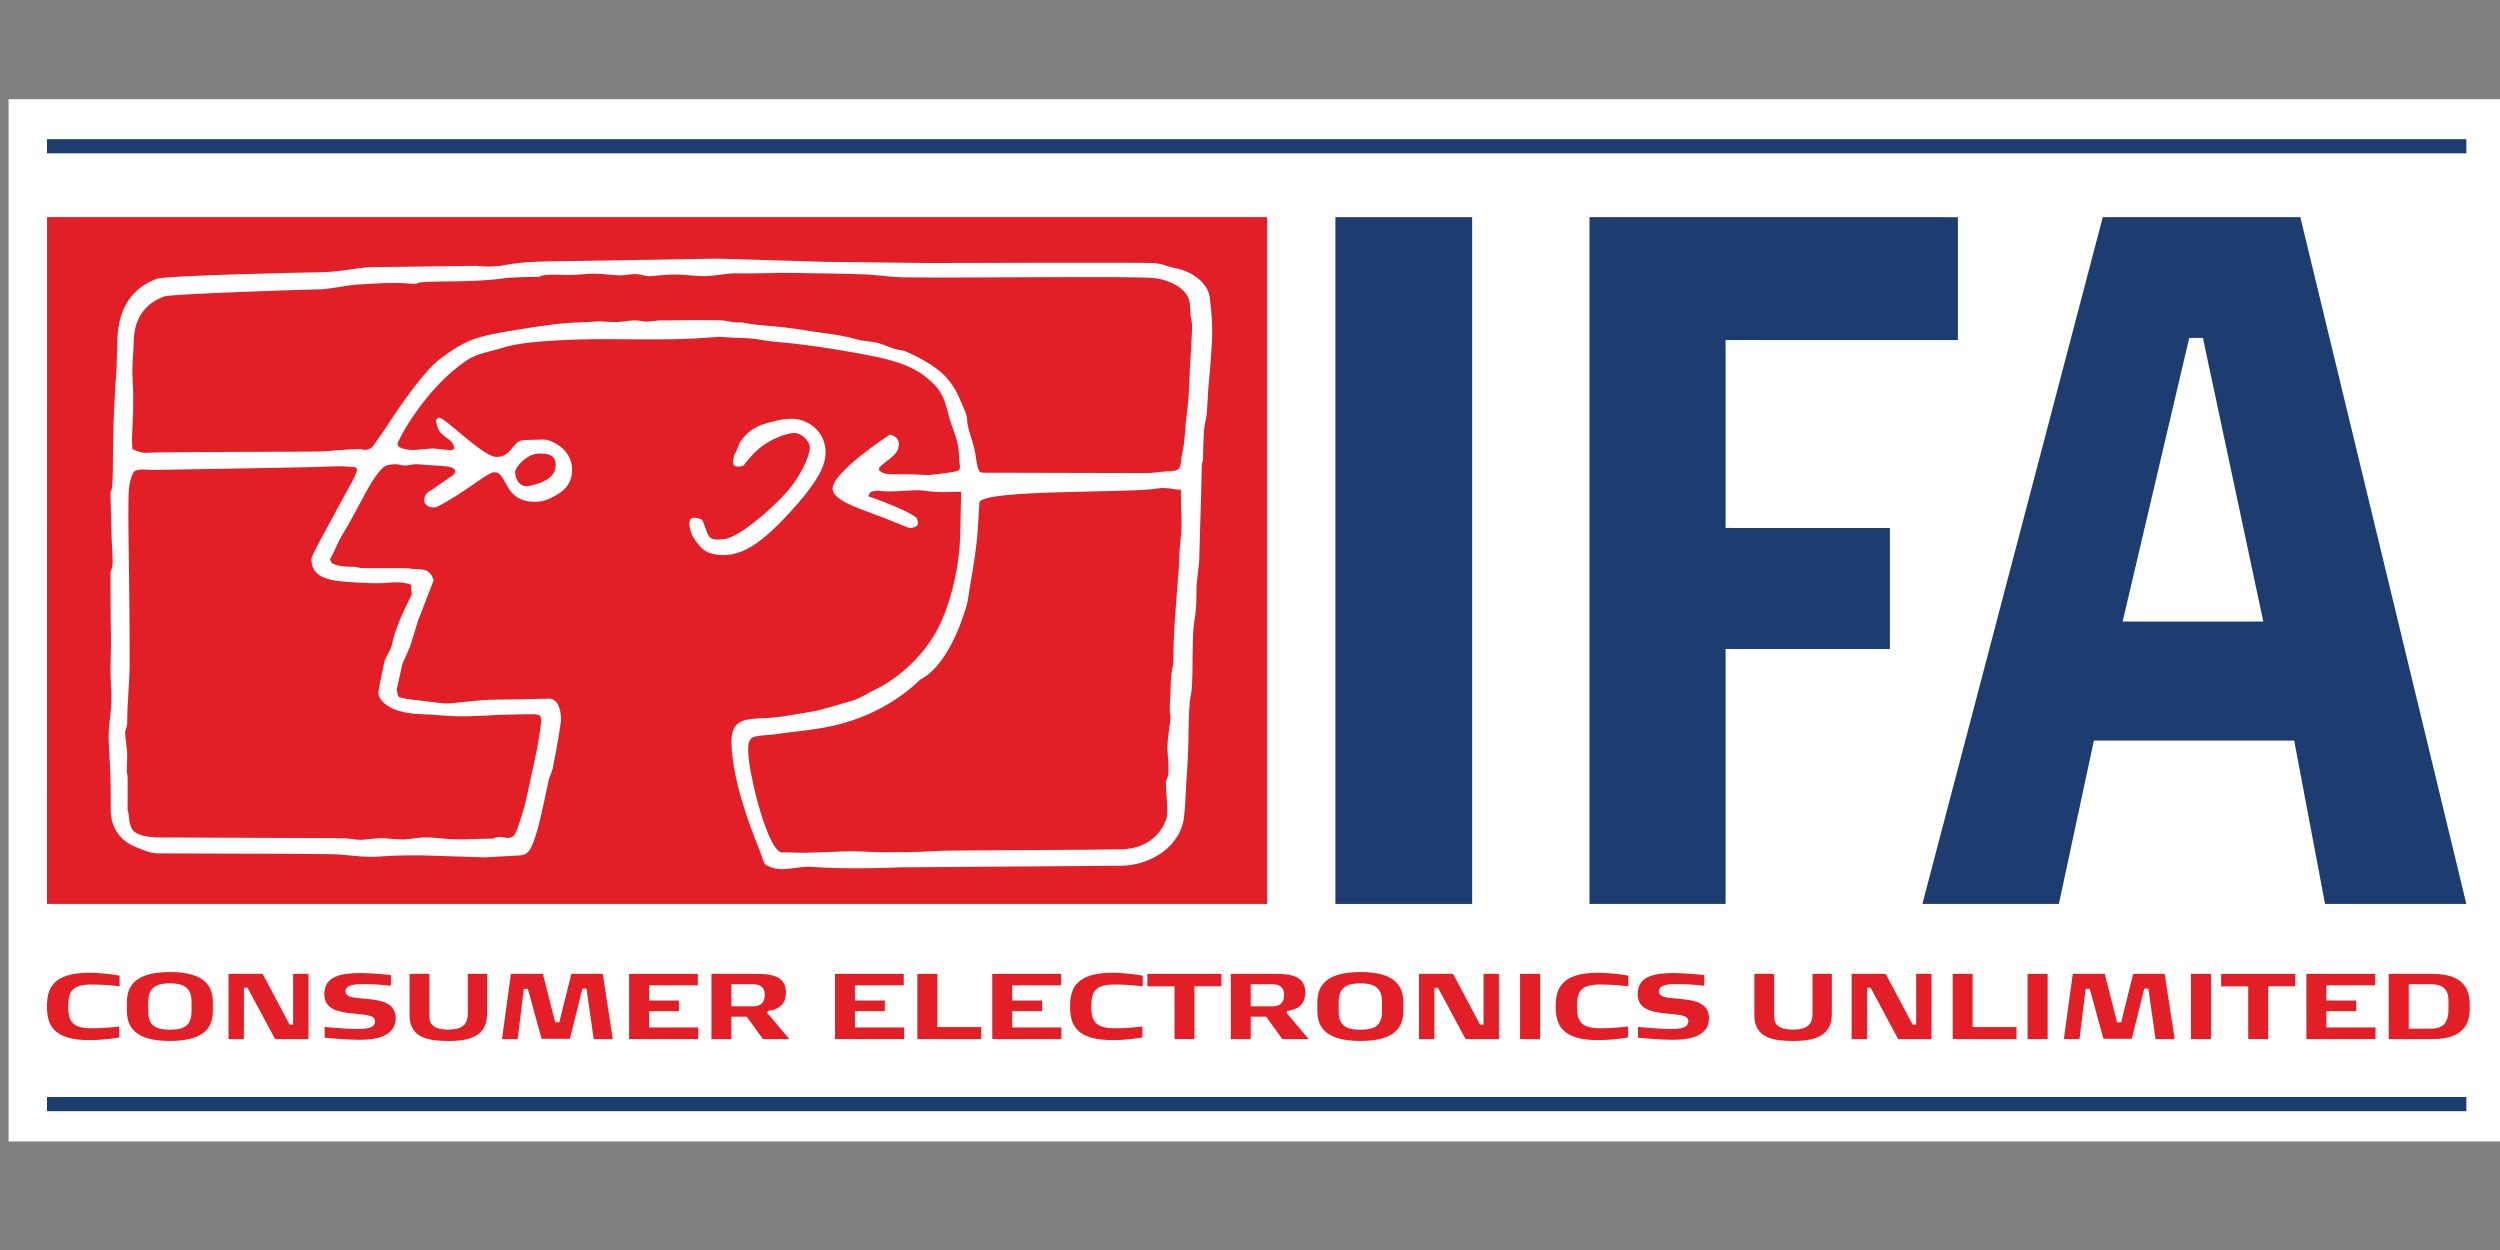 <?xml version="1.0" encoding="utf-8"?>
<!-- Generator: Adobe Illustrator 17.0.0, SVG Export Plug-In . SVG Version: 6.00 Build 0)  -->
<!DOCTYPE svg PUBLIC "-//W3C//DTD SVG 1.1//EN" "http://www.w3.org/Graphics/SVG/1.1/DTD/svg11.dtd">
<svg version="1.1" id="Layer_1" xmlns="http://www.w3.org/2000/svg" xmlns:xlink="http://www.w3.org/1999/xlink" x="0px" y="0px"
	 width="210px" height="105px" viewBox="0 0 210 105" style="enable-background:new 0 0 210 105;" xml:space="preserve">
<rect x="0" y="0" width="210" height="105" fill="#808080" stroke="none"/>
<rect x="0.721" y="8.333" style="fill:#FFFFFF;" width="209.279" height="87.549"/>
<path style="fill:#E21F26;" d="M147.364,85.28v-3.473h1.666v3.568c0,0.594,0.259,1.111,1.605,1.111c1.321,0,1.619-0.602,1.619-1.322
	v-3.357h1.621v3.348c0,1.832-1.369,2.286-3.225,2.286C149.092,87.441,147.364,87.262,147.364,85.28"/>
<polyline style="fill:#E21F26;" points="157.131,82.972 156.826,82.972 156.826,87.285 155.535,87.285 155.535,81.807 
	158.398,81.807 160.66,86.072 160.958,86.072 160.958,81.807 162.249,81.807 162.249,87.285 159.447,87.285 "/>
<polyline style="fill:#E21F26;" points="164.027,81.807 165.7,81.807 165.7,86.276 169.386,86.276 169.386,87.285 164.027,87.285 
	"/>
<rect x="170.317" y="81.807" style="fill:#E21F26;" width="1.685" height="5.479"/>
<polyline style="fill:#E21F26;" points="180.461,83.043 180.119,83.043 179.067,87.262 176.689,87.262 175.539,83.067 
	175.194,83.067 174.678,87.285 173.362,87.285 174.114,81.807 176.797,81.807 177.832,85.876 178.177,85.876 179.185,81.807 
	181.832,81.807 182.669,87.285 181.065,87.285 "/>
<rect x="184.039" y="81.807" style="fill:#E21F26;" width="1.683" height="5.479"/>
<polyline style="fill:#E21F26;" points="190.527,87.285 188.851,87.285 188.851,82.854 186.574,82.854 186.574,81.807 
	192.796,81.807 192.796,82.847 190.527,82.847 "/>
<g>
	<defs>
		<rect id="SVGID_1_" x="3.943" y="11.689" width="203.513" height="81.649"/>
	</defs>
	<clipPath id="SVGID_2_">
		<use xlink:href="#SVGID_1_"  style="overflow:visible;"/>
	</clipPath>
	<polyline style="clip-path:url(#SVGID_2_);fill:#E21F26;" points="193.735,81.807 199.511,81.807 199.511,82.769 195.411,82.769 
		195.411,84.045 197.922,84.045 197.922,84.937 195.411,84.937 195.411,86.306 199.542,86.306 199.542,87.285 193.735,87.285 	"/>
	<path style="clip-path:url(#SVGID_2_);fill:#E21F26;" d="M204.122,82.675h-1.786v3.735h1.793c1.034,0,1.541-0.401,1.541-1.637
		v-0.744C205.67,82.902,204.974,82.675,204.122,82.675 M207.095,86.19c-0.376,0.595-1.159,1.095-2.755,1.095h-3.686v-5.478h3.693
		c1.597,0,2.371,0.5,2.747,1.095c0.189,0.297,0.281,0.618,0.321,0.915c0.047,0.291,0.038,0.557,0.038,0.737
		c0,0.179,0.009,0.437-0.038,0.726C207.376,85.57,207.284,85.891,207.095,86.19"/>
</g>
<path style="fill:#E21F26;" d="M5.727,84.537c0,1.331,0.415,1.84,2.027,1.84c1.08,0,2.027-0.125,2.261-0.156v0.923
	C9.945,87.16,8.787,87.37,7.503,87.37c-3.051,0-3.56-1.29-3.56-2.824c0-1.512,0.493-2.833,3.56-2.833
	c1.198,0,2.475,0.226,2.544,0.241v0.899c-0.234-0.031-1.274-0.155-2.293-0.155C6.149,82.699,5.727,83.177,5.727,84.537"/>
<path style="fill:#E21F26;" d="M14.273,82.598c-1.111,0-1.823,0.335-1.823,1.548v0.783c0,1.189,0.563,1.566,1.823,1.566
	c1.253,0,1.815-0.376,1.815-1.566v-0.783C16.089,82.934,15.377,82.598,14.273,82.598 M10.658,84.89v-0.687
	c0-1.323,0.642-2.551,3.615-2.551c2.975,0,3.608,1.229,3.608,2.551v0.687c0,1.338-0.634,2.551-3.608,2.551
	C11.292,87.441,10.658,86.228,10.658,84.89"/>
<polyline style="fill:#E21F26;" points="20.792,82.972 20.488,82.972 20.488,87.285 19.197,87.285 19.197,81.807 22.061,81.807 
	24.324,86.072 24.621,86.072 24.621,81.807 25.912,81.807 25.912,87.285 23.109,87.285 "/>
<path style="fill:#E21F26;" d="M27.273,87.167v-0.906c0.102,0.007,1.832,0.179,2.693,0.179c0.766-0.007,1.534-0.054,1.534-0.656
	c0-0.307-0.274-0.439-0.675-0.517c-0.406-0.078-0.946-0.094-1.493-0.165c-0.994-0.125-2.09-0.368-2.09-1.588
	c-0.01-1.605,1.588-1.777,3.105-1.777c0.987,0,2.412,0.165,2.49,0.172V82.8c-0.078-0.009-1.307-0.149-2.333-0.139
	c-0.555,0-1.487,0.023-1.487,0.625c0.007,0.281,0.259,0.415,0.609,0.493c0.354,0.07,0.807,0.087,1.223,0.132
	c1.078,0.109,2.378,0.291,2.387,1.614c0,1.541-1.692,1.816-2.921,1.816C29.043,87.347,27.359,87.175,27.273,87.167"/>
<path style="fill:#E21F26;" d="M34.404,85.28v-3.473h1.666v3.568c0,0.594,0.259,1.111,1.604,1.111c1.324,0,1.621-0.602,1.621-1.322
	v-3.357h1.621v3.348c0,1.832-1.369,2.286-3.225,2.286C36.133,87.441,34.404,87.262,34.404,85.28"/>
<polyline style="fill:#E21F26;" points="49.266,83.043 48.922,83.043 47.872,87.262 45.494,87.262 44.342,83.067 43.998,83.067 
	43.481,87.285 42.167,87.285 42.917,81.807 45.602,81.807 46.636,85.876 46.98,85.876 47.992,81.807 50.635,81.807 51.473,87.285 
	49.868,87.285 "/>
<polyline style="fill:#E21F26;" points="52.843,81.807 58.617,81.807 58.617,82.769 54.518,82.769 54.518,84.045 57.028,84.045 
	57.028,84.937 54.518,84.937 54.518,86.306 58.65,86.306 58.65,87.285 52.843,87.285 "/>
<path style="fill:#E21F26;" d="M61.436,82.675v1.855h1.8c0.392,0,1.002-0.094,1.002-0.947c0-0.791-0.555-0.908-1.024-0.908H61.436z
	 M62.727,85.4h-1.291v1.885h-1.675v-5.478h3.499c0.273,0,0.578,0,0.884,0.016c0.955,0.062,1.871,0.344,1.871,1.541
	c0,1.119-0.729,1.44-1.51,1.557l-0.055,0.165l1.855,2.199h-2.216"/>
<polyline style="fill:#E21F26;" points="70.138,81.807 75.914,81.807 75.914,82.769 71.813,82.769 71.813,84.045 74.326,84.045 
	74.326,84.937 71.813,84.937 71.813,86.306 75.947,86.306 75.947,87.285 70.138,87.285 "/>
<polyline style="fill:#E21F26;" points="77.058,81.807 78.732,81.807 78.732,86.276 82.419,86.276 82.419,87.285 77.058,87.285 "/>
<polyline style="fill:#E21F26;" points="83.351,81.807 89.125,81.807 89.125,82.769 85.024,82.769 85.024,84.045 87.537,84.045 
	87.537,84.937 85.024,84.937 85.024,86.306 89.156,86.306 89.156,87.285 83.351,87.285 "/>
<path style="fill:#E21F26;" d="M91.669,84.537c0,1.331,0.415,1.84,2.029,1.84c1.078,0,2.026-0.125,2.261-0.156v0.923
	c-0.072,0.016-1.229,0.226-2.513,0.226c-3.054,0-3.561-1.29-3.561-2.824c0-1.512,0.493-2.833,3.561-2.833
	c1.198,0,2.473,0.226,2.543,0.241v0.899c-0.234-0.031-1.276-0.155-2.291-0.155C92.091,82.699,91.669,83.177,91.669,84.537"/>
<polyline style="fill:#E21F26;" points="100.333,87.285 98.658,87.285 98.658,82.854 96.381,82.854 96.381,81.807 102.603,81.807 
	102.603,82.847 100.333,82.847 "/>
<path style="fill:#E21F26;" d="M105.061,82.675v1.855h1.8c0.392,0,1.001-0.094,1.001-0.947c0-0.791-0.555-0.908-1.026-0.908H105.061
	z M106.352,85.4h-1.291v1.885h-1.676v-5.478h3.499c0.276,0,0.58,0,0.885,0.016c0.955,0.062,1.871,0.344,1.871,1.541
	c0,1.119-0.729,1.44-1.511,1.557l-0.054,0.165l1.855,2.199h-2.216"/>
<path style="fill:#E21F26;" d="M114.272,82.598c-1.111,0-1.823,0.335-1.823,1.548v0.783c0,1.189,0.563,1.566,1.823,1.566
	c1.252,0,1.817-0.376,1.817-1.566v-0.783C116.089,82.934,115.376,82.598,114.272,82.598 M110.656,84.89v-0.687
	c0-1.323,0.641-2.551,3.615-2.551c2.975,0,3.608,1.229,3.608,2.551v0.687c0,1.338-0.634,2.551-3.608,2.551
	C111.29,87.441,110.656,86.228,110.656,84.89"/>
<polyline style="fill:#E21F26;" points="120.792,82.972 120.487,82.972 120.487,87.285 119.195,87.285 119.195,81.807 
	122.061,81.807 124.322,86.072 124.618,86.072 124.618,81.807 125.91,81.807 125.91,87.285 123.108,87.285 "/>
<rect x="127.686" y="81.807" style="fill:#E21F26;" width="1.683" height="5.479"/>
<path style="fill:#E21F26;" d="M132.46,84.537c0,1.331,0.416,1.84,2.027,1.84c1.08,0,2.027-0.125,2.262-0.156v0.923
	c-0.07,0.016-1.227,0.226-2.513,0.226c-3.051,0-3.56-1.29-3.56-2.824c0-1.512,0.493-2.833,3.56-2.833
	c1.199,0,2.475,0.226,2.544,0.241v0.899c-0.233-0.031-1.274-0.155-2.293-0.155C132.884,82.699,132.46,83.177,132.46,84.537"/>
<path style="fill:#E21F26;" d="M137.594,87.167v-0.906c0.102,0.007,1.832,0.179,2.693,0.179c0.767-0.007,1.534-0.054,1.534-0.656
	c0-0.307-0.274-0.439-0.673-0.517c-0.406-0.078-0.948-0.094-1.496-0.165c-0.993-0.125-2.088-0.368-2.088-1.588
	c-0.008-1.605,1.587-1.777,3.105-1.777c0.986,0,2.412,0.165,2.49,0.172V82.8c-0.078-0.009-1.308-0.149-2.333-0.139
	c-0.555,0-1.486,0.023-1.486,0.625c0.007,0.281,0.257,0.415,0.609,0.493c0.352,0.07,0.805,0.087,1.22,0.132
	c1.081,0.109,2.379,0.291,2.388,1.614c0,1.541-1.692,1.816-2.921,1.816C139.363,87.347,137.681,87.175,137.594,87.167"/>
<rect x="3.946" y="92.15" style="fill:#1D3C6F;" width="203.229" height="1.188"/>
<polyline style="fill:#1D3C6F;" points="164.463,28.568 144.949,28.568 144.949,44.349 158.751,44.353 158.751,54.518 
	144.949,54.513 144.949,75.933 133.519,75.933 133.519,18.239 164.463,18.242 "/>
<rect x="112.174" y="18.24" style="fill:#1D3C6F;" width="11.487" height="57.693"/>
<path style="fill-rule:evenodd;clip-rule:evenodd;fill:#1D3C6F;" d="M190.118,52.206h-11.815l5.591-23.818h1.152L190.118,52.206z
	 M207.174,75.933l-13.947-57.694h-16.593L161.48,75.933h11.465l2.941-13.725h16.825l2.593,13.725"/>
<rect x="3.946" y="11.691" style="fill:#1D3C6F;" width="203.229" height="1.188"/>
<polyline style="fill:#E21F26;" points="3.952,18.239 106.432,18.239 106.432,75.933 3.946,75.933 "/>
<path style="fill:#FFFFFF;" d="M45.287,38.102c0.486,0,1.47-0.04,1.386,1.074c-0.05,0.658-0.545,1.318-2.269,1.648
	c-0.716,0.136-1.135-0.548-1.135-1.154C43.27,39.23,44.26,38.102,45.287,38.102 M96.952,23.361c0.544,0.05,1.965,0.364,2.668,1.311
	c0.359,0.484,0.344,0.953,0.376,1.774c0.003,0.118,0.135,0.574,0.136,0.905c0.004,1.067-0.188,3.254-0.239,4.922
	c-0.048,1.553-0.24,2.779-0.24,2.779c-0.095,0.67-0.111,2.091-0.341,2.98c-0.108,0.428-0.081,1.073-0.271,1.307
	c-0.261,0.315-0.814,0.227-1.195,0.267l-1.298,0.135l-14.014-0.034c-0.44,0-0.466-0.763-0.615-1.641
	c-0.176-1.028-0.682-2.073-0.682-2.813c0-0.459-0.403-1.185-0.58-1.641c-0.278-0.716-0.746-1.523-1.435-2.176
	c-0.747-0.712-1.793-1.296-3.037-1.877c-0.351-0.163-0.803-0.148-1.193-0.301c-0.359-0.139-0.734-0.278-1.124-0.411
	c-0.463-0.161-1.337-0.179-1.845-0.325c-0.943-0.274-1.938-0.432-3.003-0.57c-1.879-0.241-1.912-0.368-4.711-0.602
	c-0.686-0.058-1.138-0.104-1.808-0.235c-0.243-0.048-0.372-0.026-0.716-0.033c-0.364-0.011-0.783-0.161-1.127-0.169
	c-2.094-0.058-3.482,0.011-5.22,0c-0.193-0.001-0.513,0.068-1.058,0.101c-0.342,0.02-0.649-0.095-0.99-0.101
	c-0.783-0.011-1.092,0.236-2.661,0.101c-0.663-0.057-1.185,0.06-1.946,0.068c-1.19,0.007-3.166,0.246-5.255,0.602
	c-1.11,0.187-2.24,0.355-3.311,0.669c-1.273,0.374-2.273,1.067-3.174,1.742c-0.804,0.601-1.404,1.362-1.979,2.075
	c-1.446,1.789-2.56,3.716-3.72,5.292c-0.372,0.504-1.024,0.267-1.057,0.267c-1.428,0-2.584,0.183-3.549,0.2
	c-1.179,0.023-13.669,0.034-14.35,0.101c-0.449,0.044-0.888-0.134-1.263-0.301c-0.151-1.331,0.205-2.746,0-6.194
	c-0.045-0.76,0.088-1.86,0.104-2.814c0.026-1.817,0.818-3.181,2.558-3.817c0.615-0.226,12.521-0.601,13.188-0.601
	c0.467,0,2.723-0.403,3.004-0.403c0.966-0.03,1.815-0.139,3.378-0.134c0.493,0.001,0.771,0.06,1.296,0.067
	c1.169,0.014-1.091-0.168,3.72-0.2c1.733-0.014,3.078-0.155,3.308-0.168c0.138,0,0.729-0.202,3.55-0.202
	c0.24,0-0.102-0.269,2.321-0.166c0.876,0.034,1.764-0.133,2.594-0.102c0.628,0.026,1.24,0.112,1.844,0.135
	c0.602,0.021,0.855-0.121,1.432-0.102c0.58,0.021,0.706,0.206,1.263,0.17c0.513-0.036,1.391-0.16,2.183-0.135
	c0.898,0.025,1.284,0.111,2.117,0.135c1.048,0.026,1.946-0.257,2.901-0.236c1.673,0.037,3.166-0.06,4.571-0.033
	c2.388,0.043,4.649,0.046,6.348,0.134c1.229,0.062,2.036,0.22,3.003,0.234C80.625,23.368,95.231,23.175,96.952,23.361
	 M99.033,47.505c0,0-0.168,2.313-0.335,4.414c-0.031,0.399-0.054,0.792-0.074,1.163c-0.061,1.274-0.053,2.274-0.053,2.3
	c0,0.024-0.026,0.472-0.124,0.949c-0.135,0.641-0.107,1.611-0.128,1.977c-0.169,2.053,0.099,1.492-0.043,2.435
	c-0.061,0.419-0.109,0.761-0.141,1.046c-0.186,1.612,0.053,1.376,0.014,3.202c-0.004,0.229-0.198,0.487-0.207,0.783
	c-0.024,0.631,0.159,1.766,0.082,2.806c0,0-0.492,2.597-3.742,2.762c-0.813,0.043-14.616,0.084-15.248,0.125
	c-2.279,0.145-3.607,0.107-4.709,0.124c-0.938,0.013-1.882-0.101-3.11-0.082c-0.967,0.011-2.08,0.104-3.781,0.124
	c-0.465,0.004-1.053-0.041-1.598-0.041c-1.27,0.457-2.983-6.783-2.983-8.414c0-0.354-0.054-1.028,0.378-1.236
	c0.152-0.074,0.389-0.117,0.661-0.149c0.456-0.052,1.011-0.071,1.44-0.141c1.386-0.222,3.252-0.31,5.212-0.824
	c2.345-0.615,4.831-1.854,6.766-3.753c0,0,1.632-0.601,3.094-3.99c0.267-0.621,0.527-1.333,0.774-2.154
	c0.172-0.581,0.207-1.188,0.335-1.896c0.247-1.382,0.518-3.016,0.625-4.659c0.001-0.028,0.003-0.055,0.006-0.084l0.125-2.061
	c0.071-1.159,12.73-0.783,14.957-1.196c0.747-0.138,1.429,0.123,1.966,0.099c0,1.455,0.082,2.396,0.054,3.244
	C99.205,45.308,99.033,46.214,99.033,47.505 M28.411,42.587c-0.325,0.618-0.656,1.227-0.962,1.789
	c-0.719,1.313-1.29,2.351-1.29,2.598c0,1.34,1.125,1.744,2.628,1.875c0.696,0.061,1.482,0.108,2.253,0.135
	c0.457,0.016,1.144,0.017,1.568-0.036c1.092-0.134,2.067,0.142,1.912,0.234l0.068,0.771c-0.251,0.469-0.957,1.868-1.378,3.127
	c-0.111,0.335-0.203,0.662-0.261,0.957c-0.132,0.685-0.55,1.027-0.682,1.641c-0.239,1.105-0.457,2.18-0.477,2.511
	c-0.036,0.536,0.791,1.735,3.685,1.807c0.957,0.024,1.904,0.148,2.799,0.169c1.71,0.041,3.24-0.125,4.334-0.134
	c0.53-0.006,1.249-0.03,1.706-0.035c0.848-0.004,1.257-0.068,1.135,0.734c0,0-0.048,0.429-0.145,1.058
	c-0.087,0.563-0.212,1.279-0.375,1.993c-0.317,1.372-0.638,3.171-0.99,4.353c-0.371,1.239-0.639,1.969-0.786,2.075
	c-0.617,0.457-0.919-0.168-1.74,0.234c-1.027,0-1.919,0.068-2.933,0.068c-0.912,0-1.815-0.168-2.698-0.169
	c-0.685,0-1.324,0.166-1.979,0.169c-0.609,0.001-1.236-0.101-1.808-0.102c-0.544,0-1.203,0.134-1.706,0.135
	c-0.504,0.001-0.984-0.131-1.433-0.135c-2.512-0.017-15.588-0.058-15.784-0.067c-0.79-0.038-1.604-0.213-1.911-0.602
	c-0.411-0.523-0.261-1.318-0.443-1.675v-2.745c0-0.18-0.068-0.392-0.068-0.57c0-0.49,0.034-0.869,0.034-1.34
	c0-0.459-0.118-1.118-0.158-1.626c-0.009-0.101-0.013-0.196-0.013-0.283c0-0.213,0.169-0.46,0.17-0.669
	c0.001-1.864,0.202-3.506,0.206-5.023l-0.004-2.73c-0.017-3.811-0.08-6.527-0.098-8.731c-0.007-0.957-0.007-1.83,0.01-2.671
	c0.017-0.933,0.182-1.549,0.399-1.973c0.203-0.404,1.303-0.219,1.655-0.226c0,0,12.713-0.212,13.615-0.244
	c0.76-0.025,2.031-0.108,2.764-0.033c0.58,0.06,0.447-0.027,0.683,0.099C30.252,39.488,29.273,40.946,28.411,42.587 M101.634,25.141
	c-0.05-1.224-1.331-2.344-3.037-2.647c-0.784-0.138-0.716-0.334-1.844-0.4c-1.016-0.06-18.791,0-18.791,0l-8.668-0.101l-9.079-0.267
	l-14.23,0.233c-0.551,0.011-2.183,0.034-3.549,0.303c-1.213,0.239-2.458,0.067-2.458,0.067l-8.907,0.117
	c-0.879,0.011-2.388,0.386-4.026,0.419c-0.935,0.018-13.146,0.254-13.94,0.57c-1.85,0.734-3.158,2.249-3.243,5.057l-0.068,2.242
	c-0.027,0.905-0.068,0.96-0.101,1.574c-0.129,2.388-0.206,3.995-0.206,6.128c0,3.916-0.222,2.202-0.205,3.181
	c0.021,1.193,0.064,2.76,0.064,2.76c0.027,0.818,0.058,1.491,0.107,2.362c0.068,1.24-0.172,0.938-0.17,1.473
	c0.004,1.645-0.007,3.257,0.03,4.87l0.004,0.155c0.034,1.33-0.092,2.674,0,4.185c0.146,2.388-0.178,2.977-0.192,4.368
	c-0.001,0.225,0.004,0.473,0.021,0.754c0.17,2.746,0.148,3.78,0.156,5.516c0,1.467,0.837,2.588,2.027,3.056
	c0.342,0.135,1.193,0.565,1.912,0.57c0,0,13.211,0.028,14.69,0.068c1.261,0.033,2.75,0.313,3.925,0.2
	c1.398-0.135,3.652-0.101,3.652-0.101l5.255,0.168l2.933-0.168c0.661-0.038,0.972-0.43,1.503-2.342
	c0.254-0.923,0.673-2.996,0.886-3.952c0.082-0.371,0.267-0.645,0.341-1.006c0.226-1.095,0.395-2.059,0.511-2.763
	c0.126-0.774,0.189-1.24,0.189-1.24c0-2.492-1.519-1.722-1.28-1.857c0.03-0.014-1.868,0.068-3.753,0.068
	c-2.367,0-3.993,0.401-4.863,0.322c-0.466-0.041-1.055-0.135-1.554-0.189c-1.148-0.124-2.122-0.24-2.219-0.402
	c-0.071-0.124-0.061-0.381-0.148-0.507l0.49-2.205l0.648-1.473l0.379-1.224l0.304-0.986l1.297-3.348
	c-0.273-0.898-0.798-0.932-1.502-0.938c-0.267-0.001-0.557-0.085-0.871-0.085h-3.547c-0.418,0-0.447-0.116-0.77-0.116
	c-1.195,0-1.531-0.138-1.774-0.267c-0.247-0.132-0.148-0.243-0.256-0.348c0.435-0.715,0.643-1.418,1.041-2.063l0.401-0.671h-0.001
	c1.233-2.125,2.046-4.077,3.046-4.989c0.297-0.268,0.761-0.274,1.128-0.267c0.338,0.006,0.497,0.139,0.818,0.099
	c0.367-0.044,0.695-0.146,1.094-0.099c1.399,0.168,2.867,0.03,3.002,0.536c0.041,0.152-0.172,0.368-0.172,0.368
	c-1.023,0.67-1.314,0.939-1.807,1.239c-0.334,0.203-0.615,0.337-0.615,0.905c0,0.237,0.158,0.385,0.376,0.501
	c0.223,0.119,0.652,0.044,0.652,0.044c2.408-1.227,4.274-2.932,4.854-2.932c1.139,0,0.73,2.486,3.401,2.486
	c0.888,0,1.439-0.351,1.979-0.669c0.852-0.503,1.155-1.287,1.155-2c0-1.85-1.867-2.58-2.428-2.564l-1.594,0.044
	c-1.017,0.028-1.001,1.422-2.328,1.422c-1.156,0-4.429-3.431-4.853-3.297c-0.382,0.119-0.176,0.521-0.087,0.837
	c0.087,0.317,0.348,0.53,0.51,0.669c0.419,0.362,0.796,0.432,0.888,1.107c0.016,0.112-0.207-0.029-0.192,0.135l-1.617-0.169
	L34.759,37.8c0,0-1.433,0-1.365-0.537c0.033-0.264,2.283-4.666,5.87-7.03c0.857-0.568,1.909-0.683,2.901-1.006
	c1.33-0.436,3.378-0.558,4.706-0.636c4.541-0.269,8.364,0.134,13.107-0.269c0.747-0.064,1.348,0.061,2.217,0.068
	c1.298,0.01,1.848,0.233,3.071,0.334c2.423,0.202,4.524,0.555,6.144,0.837c3.651,0.636,5.496,1.082,7.165,2.847
	c0.886,0.938,0.986,2.239,1.297,3.114c0.301,0.848,0.682,1.733,0.682,2.78c0,0.7,0.273,1.158-0.17,1.271
	c-0.649,0.169-2.388,0.335-2.388,0.335c-3.242-0.2-3.448,0.134-4.13-0.368c-0.065-0.048,0.044-0.186-0.038-0.242
	c0.841-0.823,1.679-1.08,1.679-2.014c0-0.477-0.49-0.759-0.787-0.759c0,0-4.78,3.111-4.78,4.522c0,0.959,2.064,1.622,3.926,2.31
	c1.016,0.375,2.337,0.972,2.592,1.004c0,0,0.496-0.038,0.615-0.268c0.107-0.202-0.072-0.58-0.072-0.58
	c-0.597-0.588-3.79-1.76-4.108-1.832c0.153-0.031,0.082-0.217,0.189-0.298c0.186-0.145,0.547-0.196,0.989-0.135
	c0.955,0.135,2.709-0.161,3.549-0.034c1.331,0.202,1.98,0.101,3.117,0.101l-0.067,3.061l-0.011,0.622
	c-0.047,2.178-0.658,5.597-2.029,8.083c-0.125,0.227-0.257,0.446-0.395,0.656c-1.291,1.962-3.186,3.47-4.779,4.221
	c-0.719,0.337-1.155,0.694-1.875,0.903c-1.19,0.341-2.641,0.79-3.311,0.903c-0.989,0.168-2.566,0.445-3.173,0.501
	c-1.85,0.176-3.379-0.142-3.62,1.523c-0.026,0.173-0.035,0.368-0.033,0.587c0.055,3.019,1.469,6.865,2.321,8.941
	c0.383,0.935,0.317,1.189,0.649,1.374c1.291,0.707,2.377,0.013,3.889,0.134c2.935,0.233,7.303,0.034,7.303,0.034l18.588-0.135
	c2.154-0.016,4.88-1.372,5.255-4.017c0.116-0.823,0.156-2.311,0.205-3.083c0.01-0.17,0.128-1.425,0.172-3.348l0.007-0.486
	c0.027-1.354,0.034-2.698,0.197-3.398c0.171-0.736,0.122-2.605,0.171-4.586c0.006-0.287,0.017-0.523,0.028-0.723
	c0.084-1.243,0.28-1.196,0.28-3.732c0-0.636,0.224-1.626,0.237-2.645c0.009-0.615,0.033-1.398,0.064-2.328
	c0.045-1.443,0.108-3.235,0.141-5.273c0.004-0.293,0.098-0.258,0.104-0.568c0.055-4.139,0.273-2.311,0.374-4.688
	c0.088-2.029,0.24-2.479,0.377-5.191C101.896,26.843,101.642,25.322,101.634,25.141"/>
<path style="fill:#FFFFFF;" d="M62.672,44.376c0.955-0.665,2.085-1.638,3.125-2.726c1.419-1.486,2.226-3.335,2.226-4.042
	c0-0.585-0.729-1.24-1.288-1.24c-0.516,0-1.575,0.342-2.493,0.952c-0.716,0.473-1.287,1.122-1.801,1.797c0,0-0.52,0.178-0.747,0
	c-0.286-0.223,0-0.916,0-0.916c0.276-0.455,0.327-0.874,0.573-1.21c0.712-0.965,1.486-1.284,2.438-1.526
	c0.545-0.139,1.087-0.288,1.807-0.288c1.27,0,2.838,0.973,2.838,2.841c0,1.286-0.957,2.801-3.047,5.077
	c-0.443,0.482-0.858,0.906-1.254,1.283c-1.669,1.585-2.96,2.249-4.287,2.249c-1.496,0-1.979-0.604-2.615-1.648
	c0,0-0.122-0.284-0.193-0.605c-0.078-0.356-0.094-0.756,0.193-0.859c0.314-0.115,0.844,0.156,0.844,0.156
	c0.117,0.27,0.199,0.506,0.27,0.706c0.287,0.81,0.368,1.071,1.621,0.902C61.285,45.224,61.923,44.893,62.672,44.376"/>
</svg>
